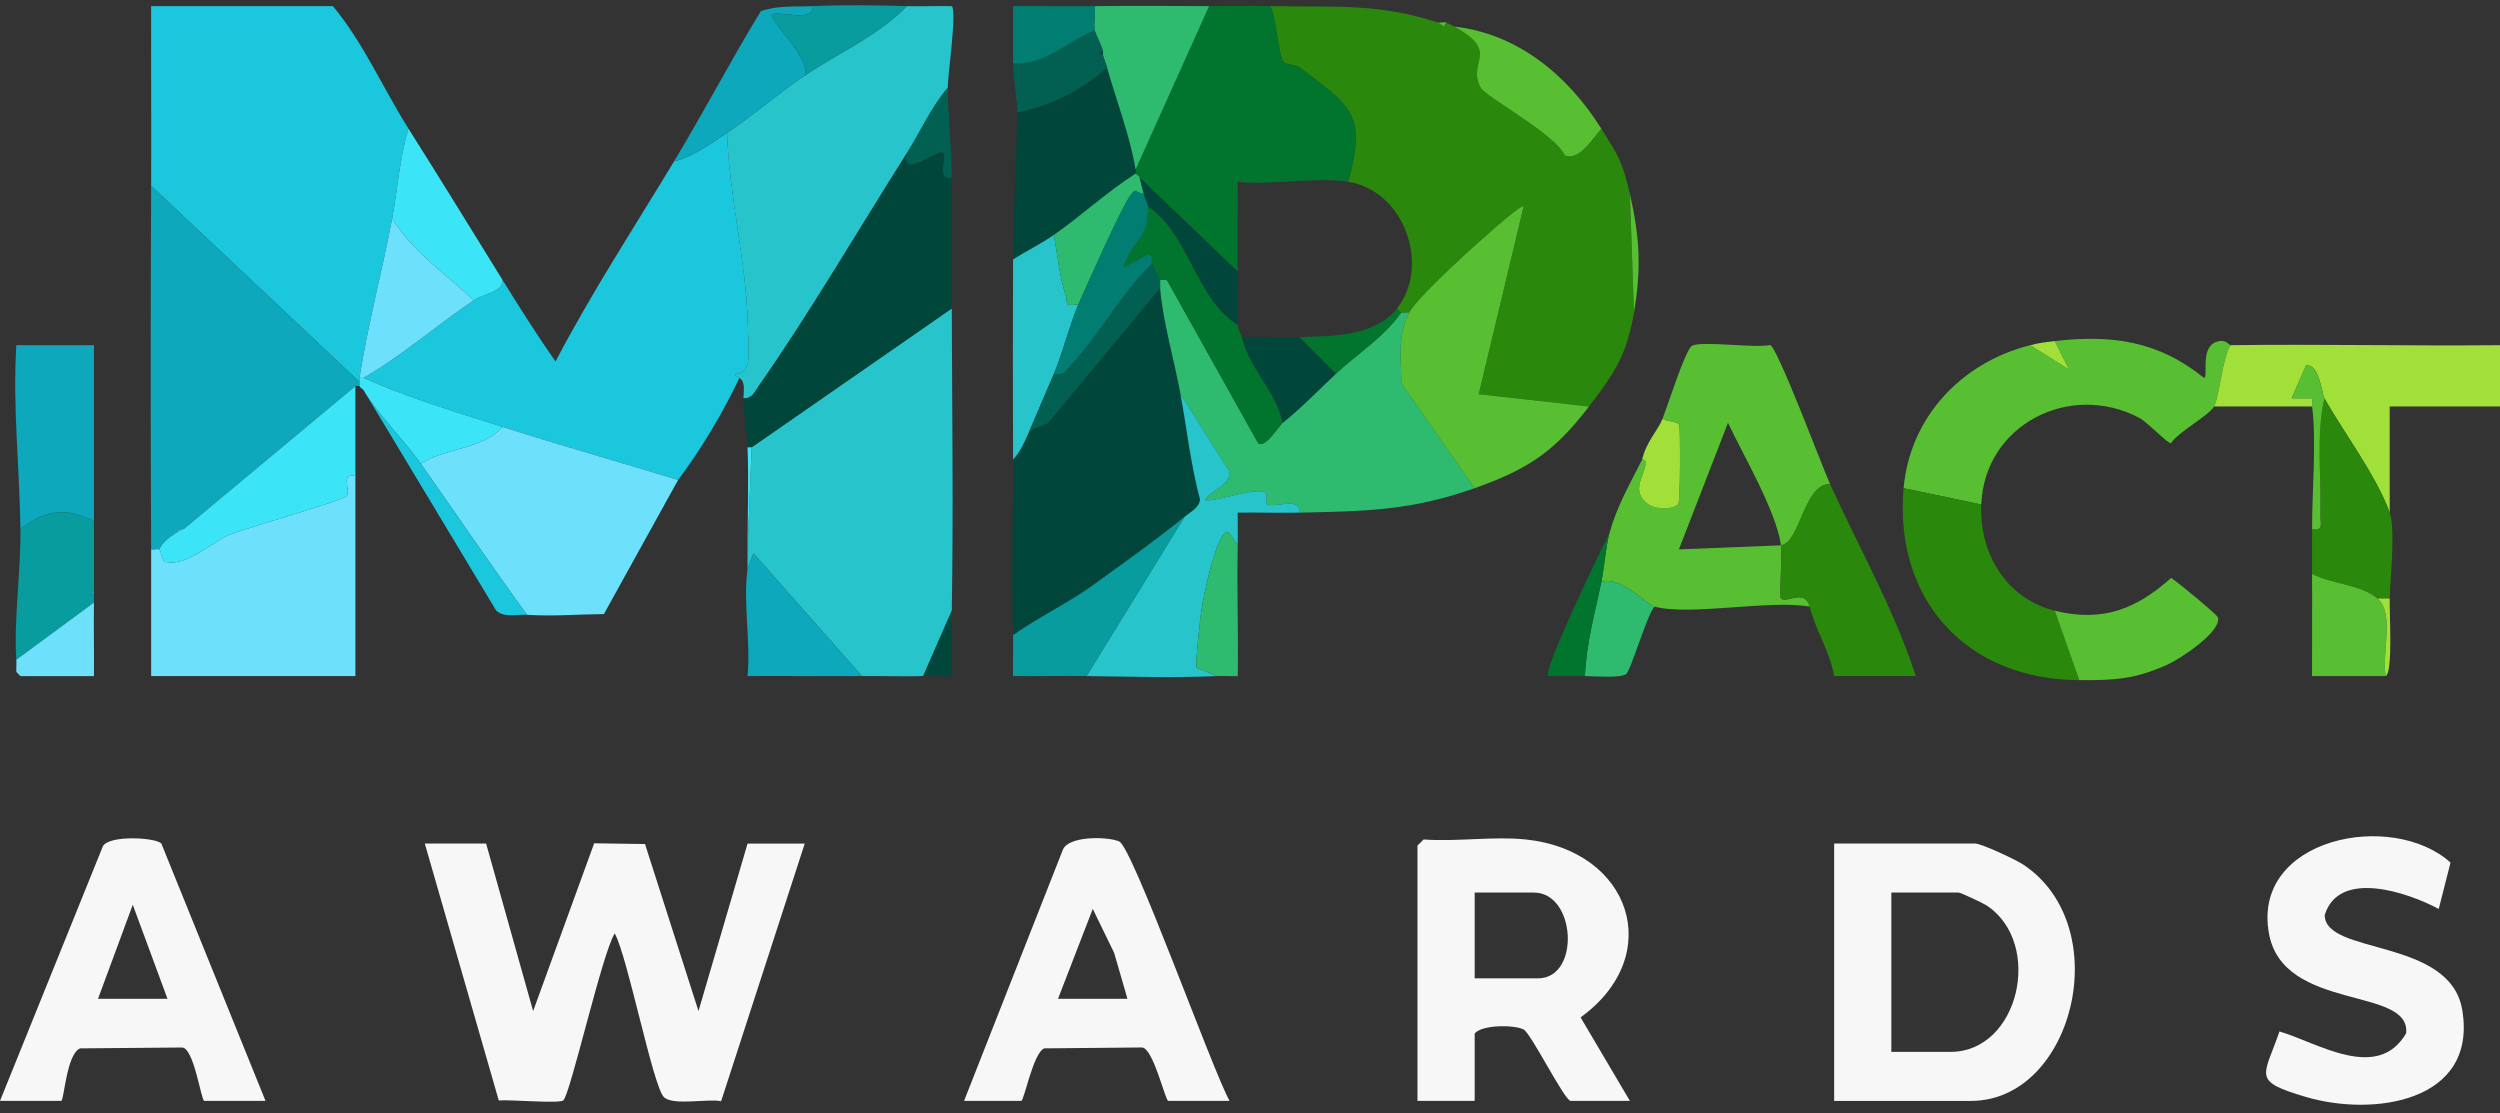 <?xml version="1.0" encoding="UTF-8"?>
<svg id="Warstwa_1" data-name="Warstwa 1" xmlns="http://www.w3.org/2000/svg" viewBox="0 0 612 272.5">
  <rect x="0" y="0" width="612" height="272.5" fill="#333333" stroke="none"/>
  <defs>
    <style>
      .cls-1 {
        fill: #2a890c;
      }

      .cls-2 {
        fill: #01463a;
      }

      .cls-3 {
        fill: #01752d;
      }

      .cls-4 {
        fill: #6de0fc;
      }

      .cls-5 {
        fill: #58bf32;
      }

      .cls-6 {
        fill: #089c9e;
      }

      .cls-7 {
        fill: #a0e039;
      }

      .cls-8 {
        fill: #1ac7dd;
      }

      .cls-9 {
        fill: #3be5f7;
      }

      .cls-10 {
        fill: #27c4cb;
      }

      .cls-11 {
        fill: #f7f7f7;
      }

      .cls-12 {
        fill: #016051;
      }

      .cls-13 {
        fill: #017d71;
      }

      .cls-14 {
        fill: #2ebb70;
      }

      .cls-15 {
        fill: #0da8bb;
      }
    </style>
  </defs>
  <path class="cls-1" d="M352,5.5l1.47,1,.53-1c.9.36,1.22.57,2,1,11.51,6.33,2.94,8.58,6.49,15.01,1.22,2.21,18.56,11.57,20.54,16.52,3.57,1.44,6.82-4.08,8.97-6.53,4.16,6.64,5.18,7.98,7,16l1,29c-1.76,10.36-4.87,15.03-11,23l-27-3.01,11-45.99c-.61-.73-12.87,10.44-14,11.48-3.1,2.86-12.39,11.43-13.99,14.51-.63-.09-1.43.14-2,0-.45-.11-.82-.57-1-1,8.18-10.43,1.87-28.78-12-31,4.82-17.1.2-18.62-11.66-27.86-1.14-.89-3.52-.76-4.1-1.37-1.25-1.31-1.88-11.21-3.24-13.76,15.53.33,26.08-.83,41,4Z"/>
  <path class="cls-8" d="M100,31.5c-2.19,7.11-2.62,14.74-4,22-2.47,13-5.94,25.9-8,39v1l-51-48c.07-14.65-.05-29.35,0-44h44.5c7.54,9.1,12.26,20.12,18.5,30Z"/>
  <path class="cls-8" d="M178,32.5c.41,15.15,4.69,31.51,5.04,46.46.06,2.66.46,7.87-.01,10.07-.58,2.67-2.77,2.25-2.98,2.6-.27.46.98.81.96.87-4.04,8.57-9.31,17.36-15,25-14.3-4.36-28.76-8.47-43-13-11.34-3.61-23.13-7.13-34-12,9.51-5.49,17.95-12.94,27-19,2.43-1.63,7.41-2.13,7-5,4.14,6.72,8.46,13.54,12.98,19.99,8.8-16.83,19.21-32.76,29.02-48.99,4.43-1.02,9.23-4.47,13-7Z"/>
  <path class="cls-10" d="M233,75.5c.06,24.63.41,49.38,0,74l-7,16c-4.98.14-10.02-.05-15,0l-26.51-29.99c-.21-.02-1.45,3.66-1.49,3.99v-5l1-25,49-34Z"/>
  <path class="cls-11" d="M119,206.5l11.51,41.01,14.94-41.07,12.45.18,13.09,40.89,12.01-41h14l-20.47,63.07c-3.21-.72-11.92,1.2-14.05-1.06-2.68-2.84-8.85-34.33-11.99-40.03-3.06,4.75-10.91,39.59-12.61,40.9-1.05.81-13.19-.25-15.78,0l-18.11-62.89h15Z"/>
  <path class="cls-10" d="M222,1.5c3.65.11,7.35-.08,11.01,0,1.29,1.29-1.04,17.24-1.01,20.01-4.11,4.81-6.65,10.71-10,16-11.71,18.49-23.95,39.44-36.36,57.15-1.01,1.43-1.47,2.93-3.64,2.85-.02-1.59.61-4-1-5,.03-.06-1.23-.41-.96-.87.21-.35,2.4.07,2.98-2.6.47-2.2.08-7.41.01-10.07-.34-14.95-4.63-31.31-5.04-46.46,6.45-4.33,12.63-9.69,19-14,8.29-5.61,17.89-9.66,25-17Z"/>
  <path class="cls-15" d="M88,93.5v1h-1l-42,35c-.87,0-1.36.56-2,1-1.61,1.12-3.14,2.13-4,4-.18-.18-1.44.12-2,0-.15-29.64-.14-59.36,0-89l51,48Z"/>
  <path class="cls-11" d="M449,269.5v-63h34.5c1.61,0,10.06,3.99,11.83,5.17,22.82,15.24,12.25,57.83-12.83,57.83h-33.5ZM463,257.5h14.5c16.81,0,22.79-26.59,8.84-35.84-.86-.57-6.39-3.16-6.84-3.16h-16.5v39Z"/>
  <path class="cls-11" d="M373.5,205.5c25.74,2.68,34.4,28.34,13.43,43.56l12.07,20.44h-14.5c-1.47,0-9.71-16.55-11.52-17.49-2.19-1.14-10.17-1.23-11.98.99v16.5h-14v-62.5l1.5-1.5c8.03.6,17.12-.82,25,0ZM361,239.5h15.5c10.43,0,9.32-21-1-21h-14.5v21Z"/>
  <path class="cls-2" d="M284,70.5c.66,8.22,3.49,17.71,5,26s2.5,17.28,4.77,25.73c-.1,2.02-2.35,3.1-3.77,4.27-6.03,4.98-16.28,12.32-22.78,17-5.56,4-13.43,7.88-19.22,12-.48-14.26.05-28.72,0-43,1.77-1.87,2.99-4.64,4-7l4.55-1.95,27.45-33.05Z"/>
  <path class="cls-11" d="M301,269.5h-15c-.75,0-3.69-13.05-6.47-13.08l-23.89.22c-2.69,1.01-4.94,12.86-5.64,12.86h-14l24.14-61.36c1.3-3.66,11.26-3.35,13.86-2.14,3.32,1.55,22.87,56.16,27,63.5ZM259,244.5h17l-3.26-11.24-5.23-10.76-8.51,22.01Z"/>
  <path class="cls-11" d="M65,269.5h-15c-.74,0-2.55-13.16-5.47-13.07l-24.9.21c-3.34,1.25-3.96,12.86-4.64,12.86H0l25.18-62.32c1.45-2.79,12.88-2.2,14.32-.68l25.5,63ZM41,244.5l-8.5-23.01-8.5,23.01h17Z"/>
  <path class="cls-5" d="M407,102.5c1.05-2.67,5.61-16.92,7.17-17.83,2.27-1.32,15.44.62,19.15-.21,1.84.6,12.78,29.84,14.68,34.04-6.4-.09-7.24,14.23-12,15-1.25-8.52-9.18-21.91-12.99-30l-12.01,30.99,24.99-.99c.33,2.28-.47,12.55,0,13.01,1.32,1.3,5.84-2.52,7.01,1.99-10.03-1.73-29.15,2.33-38,0-1.96-.52-8.31-7.71-13-6,.76-3.67,1.08-8.66,2-12,1.77-6.45,5.01-12.11,8-18-.02.07,1.05-.31.82,1.28-.45,3.08-3.66,6.48.7,9.7,1.82,1.34,6.46,1.26,7.33-.14.51-.82.52-18.28.21-19.22-.37-1.15-3.21-.8-4.06-1.62Z"/>
  <path class="cls-11" d="M596.99,222.5c-7.58-4.04-24.42-9.81-27.9,1.5,0,9.85,30.7,5.5,33.67,23.24,3.78,22.61-21.87,26.17-38.28,21.29-13.23-3.93-10.39-4.74-6.46-16.03,9.46,2.81,23.97,12.41,31,.46,1.25-11.58-30.04-5.21-33.57-24.4-4.31-23.44,30.09-30.34,44.44-17.4l-2.89,11.35Z"/>
  <path class="cls-14" d="M284,68.5c.07.1,1.45-.26,1.75.2l22.26,39.8c1.67,1.36,5.09-4.27,5.99-5,5.3-4.33,8.26-7.59,13-12,5.33-4.97,11.74-8.87,16-15,.57.14,1.37-.09,2,0-2.98,5.73-1.95,11-1.97,17.28l17.97,25.72c-15.56,5.54-26.78,5.64-43,6,.66-4.15-6.43-.9-7.93-2.13-.42-.34.49-2.61-.61-2.94-3.07-.93-10.83,2.21-14.46,2.06,1.43-2.75,6.5-3.4,5.85-7.23l-11.85-18.75c-1.51-8.29-4.34-17.78-5-26-.05-.66.04-1.34,0-2Z"/>
  <path class="cls-4" d="M87,116.5v49h-50c-.04-10.32.05-20.68,0-31,.56.12,1.82-.18,2,0,.61.61.4,2.8,1.67,3.08,5.03,1.1,11.6-5.08,15.31-6.6,4.43-1.81,27.96-8.39,28.91-9.59,1.02-1.3-1.69-5.65,2.11-4.9Z"/>
  <path class="cls-3" d="M311,1.5c1.36,2.55,1.99,12.45,3.24,13.76.58.61,2.96.48,4.1,1.37,11.86,9.24,16.48,10.76,11.66,27.86-7.89-1.26-18.75.94-27.01,0,.09,7.32-.11,14.69,0,22.01l-24-23c-.14-.48-.89-.77-1-1-.13-.26.12-.71,0-1L296,1.5c4.98.02,10.02-.11,15,0Z"/>
  <path class="cls-4" d="M166,117.5l-18.17,32.83c-6.2.04-12.64.59-18.83.17-8.87-12.17-17.33-24.69-26-37,6.03-3.9,15.1-3.45,20-9,14.24,4.53,28.7,8.64,43,13Z"/>
  <path class="cls-2" d="M222,37.5c-1.51,6.97,7.66-1.55,8.99,0,.85.99-1.93,6.75,2.01,6,.06,10.65-.02,21.35,0,32l-49,34h-1c-.14-3.66-.95-7.69-1-12,2.17.07,2.64-1.42,3.64-2.85,12.4-17.7,24.64-38.65,36.36-57.15Z"/>
  <path class="cls-5" d="M503,83.5c13.9-1.62,25.34-.06,36.51,8.99,1.33-.08-1.46-8.42,4.08-9.03,1.34-.15,2.26,1.04,2.41,1.04-1.99,3.32-2.72,12.5-4,15-1.08,2.12-8.84,6.27-10.53,8.98-.71.23-5.76-5.12-7.76-6.18-16.99-8.97-37.92,1.64-38.7,21.2l-19-4c1.51-17.47,14.33-30.83,31-35l9.51,5.97-3.51-6.97Z"/>
  <path class="cls-5" d="M345,76.5c1.6-3.08,10.89-11.65,13.99-14.51,1.13-1.05,13.4-12.21,14-11.48l-11,45.99,27,3.01c-8.46,10.99-14.61,15.23-28,20l-17.97-25.72c.02-6.28-1.01-11.55,1.97-17.28Z"/>
  <path class="cls-7" d="M546,84.5c21.98-.28,44.02.21,66,0v15h-27v26c-3.21-8.93-11.22-19.56-16-28-.57-1.01-1.27-8.68-4.49-8l-3.51,7.99h5c.08.66-.09,1.36,0,2.01h-24c1.28-2.5,2.01-11.68,4-15Z"/>
  <path class="cls-1" d="M485,123.5c-.48,11.89,6.07,23.05,18,26l6,17c-27.34-.08-45.39-19.43-43-47l19,4Z"/>
  <path class="cls-10" d="M289,96.5l11.85,18.75c.65,3.83-4.42,4.48-5.85,7.23,3.63.15,11.4-2.99,14.46-2.06,1.1.33.19,2.6.61,2.94,1.5,1.23,8.59-2.02,7.93,2.13-4.99.11-10.02-.08-15.01,0-.04,2.66.07,5.35,0,8.01l-2-3c-2.88-2.5-6.55,16.52-6.86,18.64-.25,1.73-1.65,13.85-1.15,14.36l5.01,2c-10.33.47-21.59.14-32,0l24-39c1.41-1.17,3.67-2.25,3.77-4.27-2.26-8.45-3.21-17.16-4.77-25.73Z"/>
  <path class="cls-2" d="M278,41.5c.12.29-.13.74,0,1-7,4.46-13.25,10.28-20,15-3.06,2.14-6.82,3.98-10,6,.05-12,.9-24.09,1-36,7.62-1.32,16.44-5.65,22-11,2.33,8.29,5.55,16.45,7,25Z"/>
  <path class="cls-1" d="M448,118.5c7.08,15.58,15.64,30.62,21,47h-20c-1.09-6.18-4.4-10.84-6-17-1.17-4.51-5.68-.7-7.01-1.99-.46-.46.34-10.73,0-13.01,4.76-.77,5.6-15.09,12-15Z"/>
  <path class="cls-15" d="M5,129.5c-.19-14.9-1.93-30.02-1-45h19c0,14.32,0,28.68,0,43-7.45-3.42-11.63-2.69-18,2Z"/>
  <path class="cls-9" d="M87,94.5v22c-3.81-.76-1.09,3.6-2.11,4.9-.94,1.2-24.48,7.77-28.91,9.59-3.72,1.52-10.29,7.69-15.31,6.6-1.27-.28-1.06-2.47-1.67-3.08.86-1.87,2.39-2.88,4-4l2-1,42-35Z"/>
  <path class="cls-14" d="M296,1.5l-18,40c-1.45-8.55-4.67-16.71-7-25-.29-1.04-.72-2.01-1-3-.09-.31.09-.69,0-1-.5-1.8-1.83-4.22-2-5-.36-1.68.25-4.16,0-6,9.31-.1,18.69-.04,28,0Z"/>
  <path class="cls-1" d="M585,125.5c1.41,3.91.17,15.72,0,21h-3c-4.03-3.42-11.23-3.53-16-6-.03-3.66.02-7.34,0-11,3.02.56,1.94-1.53,2-3.45.31-9.42-1.05-19.33,1-28.55,4.78,8.44,12.79,19.07,16,28Z"/>
  <path class="cls-5" d="M503,149.5c11.64,2.87,19.9-.34,28.5-8.03,1.7,1.12,11.23,8.95,11.44,9.67,1.02,3.47-9.47,10.27-12.27,11.53-8.11,3.63-12.92,3.86-21.67,3.83l-6-17Z"/>
  <path class="cls-6" d="M290,126.5l-24,39c-5.99-.08-12.02.06-18.01,0-.08-3.32.12-6.69,0-10.01,5.79-4.13,13.66-8,19.22-12,6.5-4.67,16.75-12.01,22.78-17Z"/>
  <path class="cls-6" d="M23,127.5c0,5.65.05,11.35,0,17l-.98.5.98.5c0,.66.01,1.28,0,2l-19,14c-.67-9.46,1.13-21.74,1-32,6.37-4.69,10.55-5.42,18-2Z"/>
  <path class="cls-10" d="M258,57.5c.8,4.47,1.43,10.51,2.84,14.7.76,2.26-.63,2.74,3.16,2.3-2.1,4.78-3.8,11.79-6,17-1.97,4.65-4.01,9.34-6,14-1.01,2.36-2.23,5.13-4,7-.06-16.32-.06-32.68,0-49,3.18-2.02,6.94-3.86,10-6Z"/>
  <path class="cls-9" d="M123,68.5c.41,2.87-4.57,3.37-7,5-6.85-6.37-15.05-11.97-20-20,1.38-7.26,1.81-14.89,4-22,7.77,12.3,15.36,24.62,23,37Z"/>
  <path class="cls-5" d="M392,31.5c-2.15,2.45-5.4,7.98-8.97,6.53-1.98-4.95-19.32-14.32-20.54-16.52-3.55-6.43,5.02-8.68-6.49-15.01,15.71,1.8,27.88,12.06,36,25Z"/>
  <path class="cls-15" d="M211,165.5c-9.32.08-18.69-.07-28.01,0,.84-8.07-1.13-18.23,0-26.01.05-.34,1.28-4.01,1.49-3.99l26.51,29.99Z"/>
  <path class="cls-15" d="M199,1.5c.31,4.15-7.92,1.1-9.99,2.01-1.21.97,10.08,11.51,7.99,14.99-6.37,4.31-12.55,9.67-19,14-3.77,2.53-8.57,5.98-13,7,7.3-12.08,13.88-24.71,21.25-36.76,4.16-1.48,8.46-1.04,12.75-1.24Z"/>
  <path class="cls-5" d="M582,146.5c4.23,3.59,1.04,13.48,2,19h-18.01c-.04-8.32.07-16.68,0-25,4.77,2.47,11.97,2.58,16,6Z"/>
  <path class="cls-9" d="M123,104.5c-4.9,5.55-13.97,5.1-20,9-3.95-5.61-10.81-12.35-14-18-.14-.26-.8-.5-1-1v-2h1c10.87,4.87,22.66,8.39,34,12Z"/>
  <path class="cls-6" d="M222,1.5c-7.11,7.34-16.71,11.39-25,17,2.08-3.48-9.2-14.02-7.99-14.99,2.08-.91,10.3,2.14,9.99-2.01,7.32-.35,15.63-.21,23,0Z"/>
  <path class="cls-14" d="M405,148.5c-1.91,2.25-5.79,15.78-6.96,16.54-1.56,1-7.65.49-10.04.46.28-7.8,2.44-15.42,4-23,4.69-1.71,11.04,5.48,13,6Z"/>
  <path class="cls-14" d="M298,165.5l-5.01-2c-.5-.52.89-12.63,1.15-14.36.31-2.12,3.97-21.14,6.86-18.64l2,3c-.25,10.64.18,21.36,0,32.01-1.66.06-3.34-.08-5.01,0Z"/>
  <path class="cls-12" d="M270,12.5l-.98.5.98.5c.28.99.71,1.96,1,3-5.56,5.35-14.38,9.68-22,11,.03-3.06-.97-8.7-1-12,7.71.61,13.27-5.46,20-8,.17.78,1.5,3.2,2,5Z"/>
  <path class="cls-8" d="M89,95.5c3.19,5.65,10.05,12.39,14,18,8.67,12.31,17.13,24.83,26,37-2.47-.17-5.41.8-7.51-.99l-32.49-54.01Z"/>
  <path class="cls-13" d="M268,1.5c.25,1.84-.36,4.32,0,6-6.73,2.54-12.29,8.61-20,8-.05-4.66.03-9.35,0-14.01,6.65-.05,13.35.08,20.01,0Z"/>
  <path class="cls-4" d="M23,147.5c-.1,5.98.07,12.02,0,18.01H5s-1-1.01-1-1.01c-.05-.99.07-2.01,0-3l19-14Z"/>
  <path class="cls-3" d="M392,142.5c-1.56,7.58-3.72,15.2-4,23-2.99-.03-6.01.03-9,0-1.39-1.33,12.87-30.9,15-34.99-.92,3.34-1.24,8.33-2,12Z"/>
  <path class="cls-7" d="M407,102.5c.86.82,3.69.47,4.06,1.62.31.94.29,18.4-.21,19.22-.87,1.4-5.5,1.48-7.33.14-4.37-3.22-1.16-6.62-.7-9.7.23-1.59-.83-1.21-.82-1.28.97-4.32,3.85-7.1,5-10Z"/>
  <path class="cls-12" d="M233,43.5c-3.94.76-1.15-5-2.01-6-1.33-1.55-10.5,6.96-8.99,0,3.35-5.29,5.89-11.19,10-16,.08,6.97.96,14.6,1,22Z"/>
  <path class="cls-5" d="M569,97.5c-2.05,9.22-.69,19.13-1,28.55-.06,1.92,1.02,4.01-2,3.45-.04-8.96,1.11-21.63,0-30-.09-.64.09-1.35,0-2h-5s3.51-8,3.51-8c3.21-.68,3.91,6.99,4.49,8Z"/>
  <path class="cls-2" d="M233,149.5c-.09,5.32.06,10.68,0,16.01-2.33.05-4.68-.07-7.01,0l7-16Z"/>
  <path class="cls-5" d="M400,76.5l-1-29c2.4,10.55,2.85,18.09,1,29Z"/>
  <path class="cls-7" d="M503,83.5l3.51,6.97-9.51-5.97c2.49-.62,3.52-.71,6-1Z"/>
  <path class="cls-9" d="M183,134.5c0-8.29.32-16.73,0-25h1l-1,25Z"/>
  <path class="cls-7" d="M585,146.5c-.11,3.36.85,18.16-1,19-.96-5.52,2.23-15.41-2-19h3Z"/>
  <path class="cls-5" d="M354,5.5l-.53,1-1.47-1c.55.18,1.53-.19,2,0Z"/>
  <path class="cls-6" d="M5,165.5l-1-1,1,1Z"/>
  <path class="cls-15" d="M23,145.5l-.98-.5.98-.5c0,.33,0,.67,0,1Z"/>
  <path class="cls-3" d="M343,76.5c-4.26,6.13-10.67,10.03-16,15l-9-9c7.85-.19,18.55-.06,24-7,.18.43.55.89,1,1Z"/>
  <path class="cls-4" d="M96,53.5c4.95,8.03,13.15,13.63,20,20-9.05,6.06-17.49,13.51-27,19h-1c2.06-13.1,5.53-26,8-39Z"/>
  <path class="cls-4" d="M45,129.5l-2,1c.64-.44,1.13-1.01,2-1Z"/>
  <path class="cls-12" d="M284,68.5c.04.66-.05,1.34,0,2l-27.45,33.05-4.55,1.95c1.99-4.66,4.03-9.35,6-14,2.62.49,2.9-.78,4.26-2.24,6.91-7.36,12.33-17.63,19.74-24.76.73,1.41,1.08,2.63,2,4Z"/>
  <path class="cls-3" d="M303,79.5c.21,1.68.8,2.2,1,3,2.04,8.23,8.26,12.88,10,21-.9.73-4.31,6.36-5.99,5l-22.26-39.8c-.31-.46-1.68-.1-1.75-.2-.92-1.37-1.27-2.59-2-4-.41-.79.96-2.52-1.49-1.99l-5.51,2.99c2.11-6.79,6.42-6.9,5.99-14.99,9.81,6.27,11.92,22.93,22,29Z"/>
  <path class="cls-2" d="M318,82.5l9,9c-4.74,4.41-7.7,7.67-13,12-1.74-8.12-7.96-12.77-10-21,4.65-.08,9.35.11,14,0Z"/>
  <path class="cls-14" d="M279,43.5c.33,1.33.66,2.67,1,4-2.29-.4-1.69-1.67-3.22.28-2.12,2.7-10.76,22.12-12.78,26.72-3.79.45-2.4-.03-3.16-2.3-1.41-4.19-2.04-10.23-2.84-14.7,6.75-4.72,13-10.54,20-15,.11.23.86.52,1,1Z"/>
  <path class="cls-2" d="M279,43.5l24,23c.06,4.09-.47,9.13,0,13-10.08-6.07-12.19-22.73-22-29-.02-.44-.77-2.11-1-3-.34-1.33-.67-2.67-1-4Z"/>
  <path class="cls-2" d="M270,13.5l-.98-.5.98-.5c.09.31-.09.69,0,1Z"/>
  <path class="cls-13" d="M280,47.5c.23.89.98,2.56,1,3,.42,8.09-3.88,8.2-5.99,14.99l5.51-2.99c2.45-.53,1.08,1.2,1.49,1.99-7.4,7.13-12.83,17.4-19.74,24.76-1.37,1.45-1.64,2.72-4.26,2.24,2.2-5.21,3.9-12.22,6-17s10.66-24.02,12.78-26.72c1.53-1.95.93-.68,3.22-.28Z"/>
</svg>